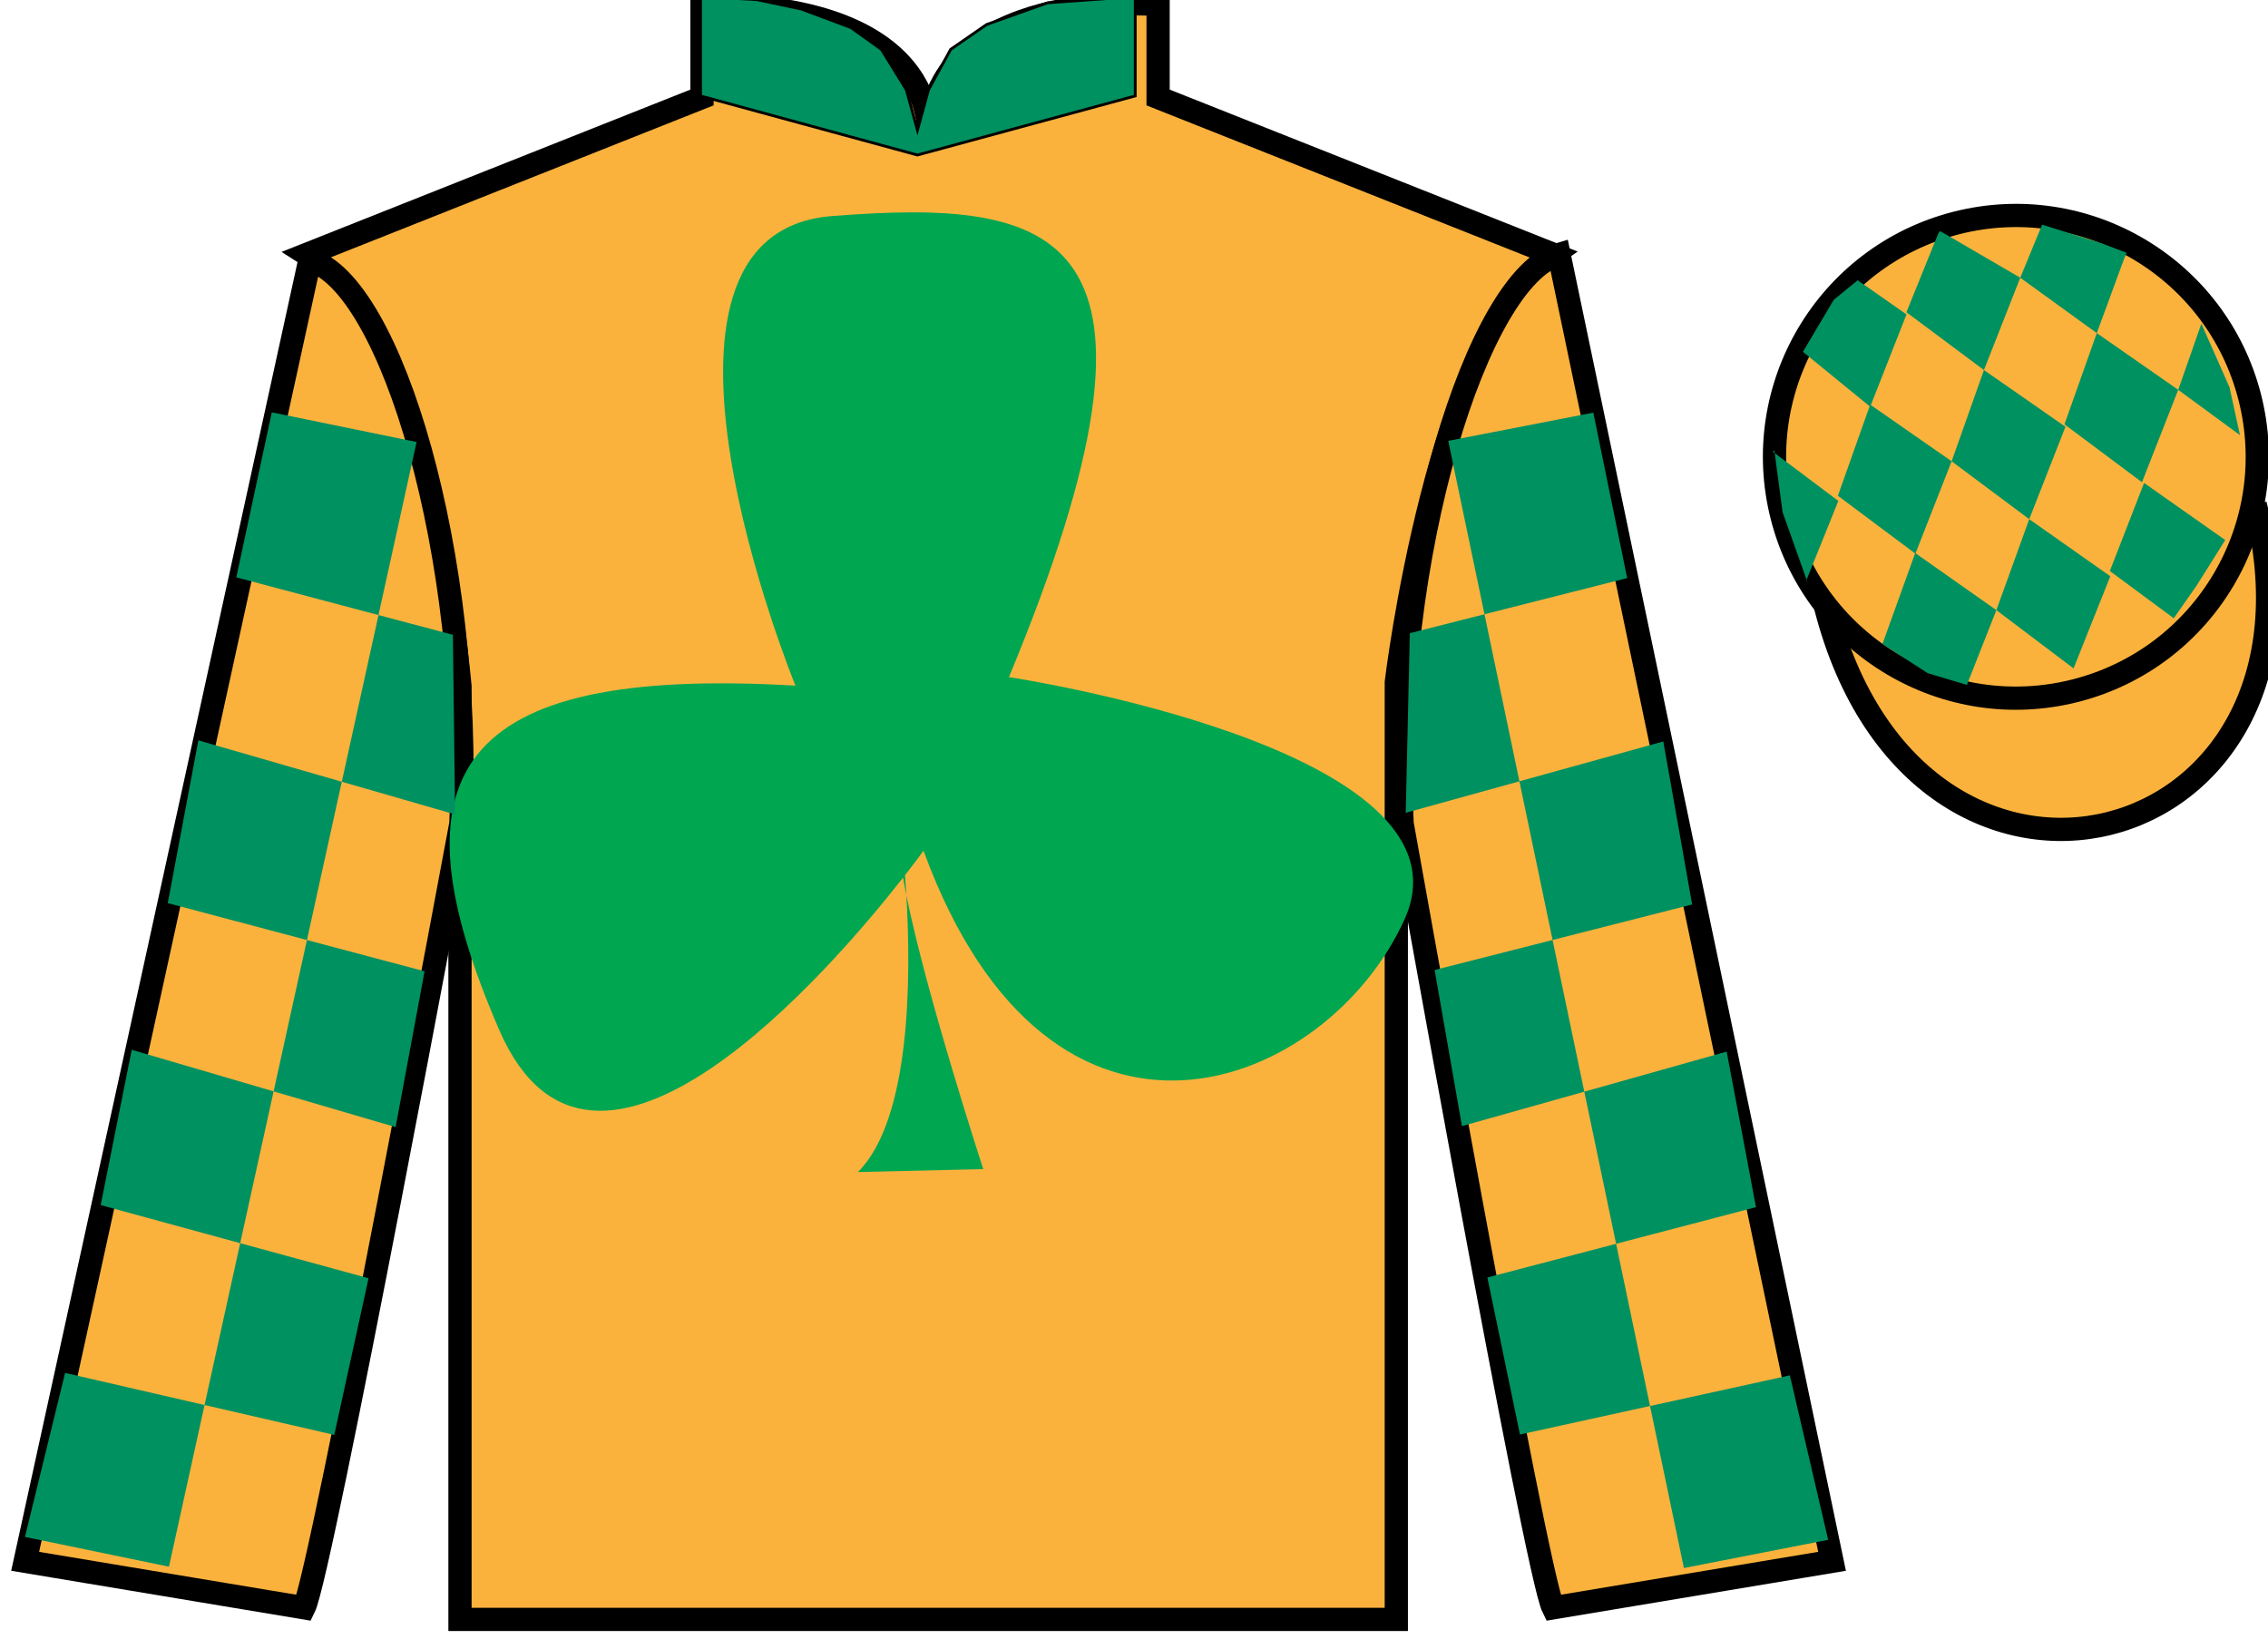 <?xml version="1.0" encoding="UTF-8"?>
<svg xmlns="http://www.w3.org/2000/svg" xmlns:xlink="http://www.w3.org/1999/xlink" width="97.59pt" height="70.53pt" viewBox="0 0 97.59 70.53" version="1.1">
<g id="surface0">
<path style=" stroke:none;fill-rule:nonzero;fill:rgb(97.855%,69.792%,23.972%);fill-opacity:1;" d="M 13.207 10.945 C 13.207 10.945 18.293 14.195 19.793 29.531 C 19.793 29.531 19.793 44.531 19.793 69.695 L 60.082 69.695 L 60.082 29.363 C 60.082 29.363 61.875 14.363 66.832 10.945 L 49.832 4.195 L 49.832 0.195 C 49.832 0.195 39.945 -0.637 39.945 6.195 C 39.945 6.195 40.957 0.195 30.207 0.195 L 30.207 4.195 L 13.207 10.945 "/>
<path style="fill:none;stroke-width:10;stroke-linecap:butt;stroke-linejoin:miter;stroke:rgb(0%,0%,0%);stroke-opacity:1;stroke-miterlimit:4;" d="M 132.07 595.847 C 132.07 595.847 182.93 563.347 197.93 409.988 C 197.93 409.988 197.93 259.988 197.93 8.347 L 600.82 8.347 L 600.82 411.667 C 600.82 411.667 618.75 561.667 668.32 595.847 L 498.32 663.347 L 498.32 703.347 C 498.32 703.347 399.453 711.667 399.453 643.347 C 399.453 643.347 409.57 703.347 302.07 703.347 L 302.07 663.347 L 132.07 595.847 Z M 132.07 595.847 " transform="matrix(0.1,0,0,-0.1,0,70.53)"/>
<path style=" stroke:none;fill-rule:nonzero;fill:rgb(97.855%,69.792%,23.972%);fill-opacity:1;" d="M 13.082 69.195 C 13.832 67.695 19.832 35.445 19.832 35.445 C 20.332 23.945 16.832 12.195 13.332 11.195 L 1.082 67.195 L 13.082 69.195 "/>
<path style="fill:none;stroke-width:10;stroke-linecap:butt;stroke-linejoin:miter;stroke:rgb(0%,0%,0%);stroke-opacity:1;stroke-miterlimit:4;" d="M 130.82 13.347 C 138.32 28.347 198.32 350.847 198.32 350.847 C 203.32 465.847 168.32 583.347 133.32 593.347 L 10.82 33.347 L 130.82 13.347 Z M 130.82 13.347 " transform="matrix(0.1,0,0,-0.1,0,70.53)"/>
<path style=" stroke:none;fill-rule:nonzero;fill:rgb(97.855%,69.792%,23.972%);fill-opacity:1;" d="M 78.832 67.195 L 67.082 10.945 C 63.582 11.945 59.832 23.945 60.332 35.445 C 60.332 35.445 66.082 67.695 66.832 69.195 L 78.832 67.195 "/>
<path style="fill:none;stroke-width:10;stroke-linecap:butt;stroke-linejoin:miter;stroke:rgb(0%,0%,0%);stroke-opacity:1;stroke-miterlimit:4;" d="M 788.32 33.347 L 670.82 595.847 C 635.82 585.847 598.32 465.847 603.32 350.847 C 603.32 350.847 660.82 28.347 668.32 13.347 L 788.32 33.347 Z M 788.32 33.347 " transform="matrix(0.1,0,0,-0.1,0,70.53)"/>
<path style="fill-rule:nonzero;fill:rgb(97.855%,69.792%,23.972%);fill-opacity:1;stroke-width:10;stroke-linecap:butt;stroke-linejoin:miter;stroke:rgb(0%,0%,0%);stroke-opacity:1;stroke-miterlimit:4;" d="M 785.508 444.245 C 825.234 288.62 1009.18 336.198 970.391 488.191 " transform="matrix(0.1,0,0,-0.1,0,70.53)"/>
<path style=" stroke:none;fill-rule:nonzero;fill:rgb(97.855%,69.792%,23.972%);fill-opacity:1;" d="M 89.309 29.723 C 94.867 28.305 98.223 22.652 96.805 17.094 C 95.387 11.535 89.734 8.18 84.176 9.598 C 78.617 11.016 75.262 16.672 76.68 22.23 C 78.098 27.785 83.754 31.141 89.309 29.723 "/>
<path style="fill:none;stroke-width:10;stroke-linecap:butt;stroke-linejoin:miter;stroke:rgb(0%,0%,0%);stroke-opacity:1;stroke-miterlimit:4;" d="M 893.086 408.073 C 948.672 422.253 982.227 478.777 968.047 534.362 C 953.867 589.948 897.344 623.503 841.758 609.323 C 786.172 595.144 752.617 538.581 766.797 482.995 C 780.977 427.448 837.539 393.894 893.086 408.073 Z M 893.086 408.073 " transform="matrix(0.1,0,0,-0.1,0,70.53)"/>
<path style=" stroke:none;fill-rule:nonzero;fill:rgb(0%,56.872%,37.69%);fill-opacity:1;" d="M 79.934 12.062 L 78.906 12.902 L 77.578 15.141 L 80.473 17.504 L 82.035 13.531 L 79.934 12.062 "/>
<path style=" stroke:none;fill-rule:nonzero;fill:rgb(0%,56.872%,37.69%);fill-opacity:1;" d="M 83.625 10.027 L 83.484 9.949 L 83.414 10.02 L 82.031 13.438 L 85.367 15.926 L 86.93 11.953 L 83.625 10.027 "/>
<path style=" stroke:none;fill-rule:nonzero;fill:rgb(0%,56.872%,37.69%);fill-opacity:1;" d="M 90.465 10.484 L 87.871 9.668 L 86.93 11.953 L 90.223 14.336 L 91.379 11.191 L 91.504 10.879 L 90.465 10.484 "/>
<path style=" stroke:none;fill-rule:nonzero;fill:rgb(0%,56.872%,37.69%);fill-opacity:1;" d="M 80.473 17.414 L 79.082 21.336 L 82.418 23.828 L 83.977 19.852 L 80.473 17.414 "/>
<path style=" stroke:none;fill-rule:nonzero;fill:rgb(0%,56.872%,37.69%);fill-opacity:1;" d="M 85.367 15.926 L 83.977 19.852 L 87.316 22.344 L 88.875 18.367 L 85.367 15.926 "/>
<path style=" stroke:none;fill-rule:nonzero;fill:rgb(0%,56.872%,37.69%);fill-opacity:1;" d="M 90.223 14.336 L 88.832 18.262 L 92.168 20.754 L 93.727 16.777 L 90.223 14.336 "/>
<path style=" stroke:none;fill-rule:nonzero;fill:rgb(0%,56.872%,37.69%);fill-opacity:1;" d="M 82.41 23.801 L 81 27.715 L 82.949 28.973 L 84.633 29.477 L 84.633 29.477 L 85.902 26.258 L 82.41 23.801 "/>
<path style=" stroke:none;fill-rule:nonzero;fill:rgb(0%,56.872%,37.69%);fill-opacity:1;" d="M 87.316 22.344 L 85.902 26.258 L 89.223 28.766 L 90.805 24.801 L 87.316 22.344 "/>
<path style=" stroke:none;fill-rule:nonzero;fill:rgb(0%,56.872%,37.69%);fill-opacity:1;" d="M 92.258 20.785 L 90.785 24.574 L 93.535 26.609 L 93.535 26.609 L 94.52 25.199 L 95.75 23.242 L 92.258 20.785 "/>
<path style=" stroke:none;fill-rule:nonzero;fill:rgb(0%,56.872%,37.69%);fill-opacity:1;" d="M 76.285 19.441 L 76.348 19.379 L 76.703 22.043 L 77.789 25.098 L 77.727 24.973 L 79.102 21.559 L 76.285 19.441 "/>
<path style=" stroke:none;fill-rule:nonzero;fill:rgb(0%,56.872%,37.69%);fill-opacity:1;" d="M 94.723 13.93 L 94.723 13.93 L 93.727 16.777 L 96.383 18.727 L 96.383 18.727 L 95.934 16.668 L 94.723 13.93 "/>
<path style=" stroke:none;fill-rule:nonzero;fill:rgb(0%,65.1%,31.369%);fill-opacity:1;" d="M 43.414 29.141 C 51.496 9.664 45.371 8.562 35.816 9.297 C 26.262 10.031 34.227 29.508 34.227 29.508 C 19.523 28.652 16.707 33.305 21.484 44.332 C 25.527 53.656 35.793 41.684 38.859 37.77 C 38.898 38.012 38.945 38.266 39 38.531 C 38.98 38.223 38.961 37.934 38.941 37.664 C 39.449 37.016 39.738 36.613 39.738 36.613 C 45.25 51.68 57.133 46.902 60.441 39.555 C 63.746 32.203 43.414 29.141 43.414 29.141 "/>
<path style=" stroke:none;fill-rule:nonzero;fill:rgb(0%,65.1%,31.369%);fill-opacity:1;" d="M 36.918 50.441 L 42.309 50.316 C 42.309 50.316 39.871 42.855 39 38.531 C 39.211 42.125 39.184 48.176 36.918 50.441 "/>
<path style=" stroke:none;fill-rule:nonzero;fill:rgb(0%,56.872%,37.69%);fill-opacity:1;" d="M 11.695 17.746 L 17.926 19.023 L 7.27 67.426 L 1.074 66.145 L 2.801 59.086 L 14.383 61.754 L 15.859 55.012 L 4.332 51.863 L 5.668 45.18 L 17.023 48.508 L 18.27 41.801 L 7.219 38.867 L 8.535 31.863 L 19.582 35.051 L 19.488 27.32 L 10.168 24.848 L 11.695 17.746 "/>
<path style=" stroke:none;fill-rule:nonzero;fill:rgb(0%,56.872%,37.69%);fill-opacity:1;" d="M 68.559 17.758 L 62.316 18.973 L 72.457 67.484 L 78.664 66.27 L 77.016 59.191 L 65.402 61.738 L 64 54.98 L 75.559 51.953 L 74.297 45.258 L 62.906 48.465 L 61.73 41.746 L 72.812 38.926 L 71.57 31.91 L 60.488 34.98 L 60.664 27.25 L 70.016 24.879 L 68.559 17.758 "/>
<path style=" stroke:none;fill-rule:nonzero;fill:rgb(0%,56.872%,37.69%);fill-opacity:1;" d="M 30.145 -0.148 L 32.566 -0.016 L 34.473 0.387 L 36.617 1.188 L 37.926 2.125 L 39 3.863 L 39.477 5.602 L 39.953 3.863 L 40.906 2.125 L 42.453 1.055 L 45.074 0.121 L 48.848 -0.148 L 48.848 4.129 L 39.477 6.672 L 30.145 4.129 L 30.145 -0.148 "/>
<path style="fill:none;stroke-width:1.2;stroke-linecap:butt;stroke-linejoin:miter;stroke:rgb(0%,0%,0%);stroke-opacity:1;stroke-miterlimit:4;" d="M 301.445 706.784 L 325.664 705.456 L 344.727 701.433 L 366.172 693.425 L 379.258 684.05 L 390 666.667 L 394.766 649.284 L 399.531 666.667 L 409.062 684.05 L 424.531 694.753 L 450.742 704.089 L 488.477 706.784 L 488.477 664.011 L 394.766 638.581 L 301.445 664.011 L 301.445 706.784 Z M 301.445 706.784 " transform="matrix(0.1,0,0,-0.1,0,70.53)"/>
</g>
</svg>
